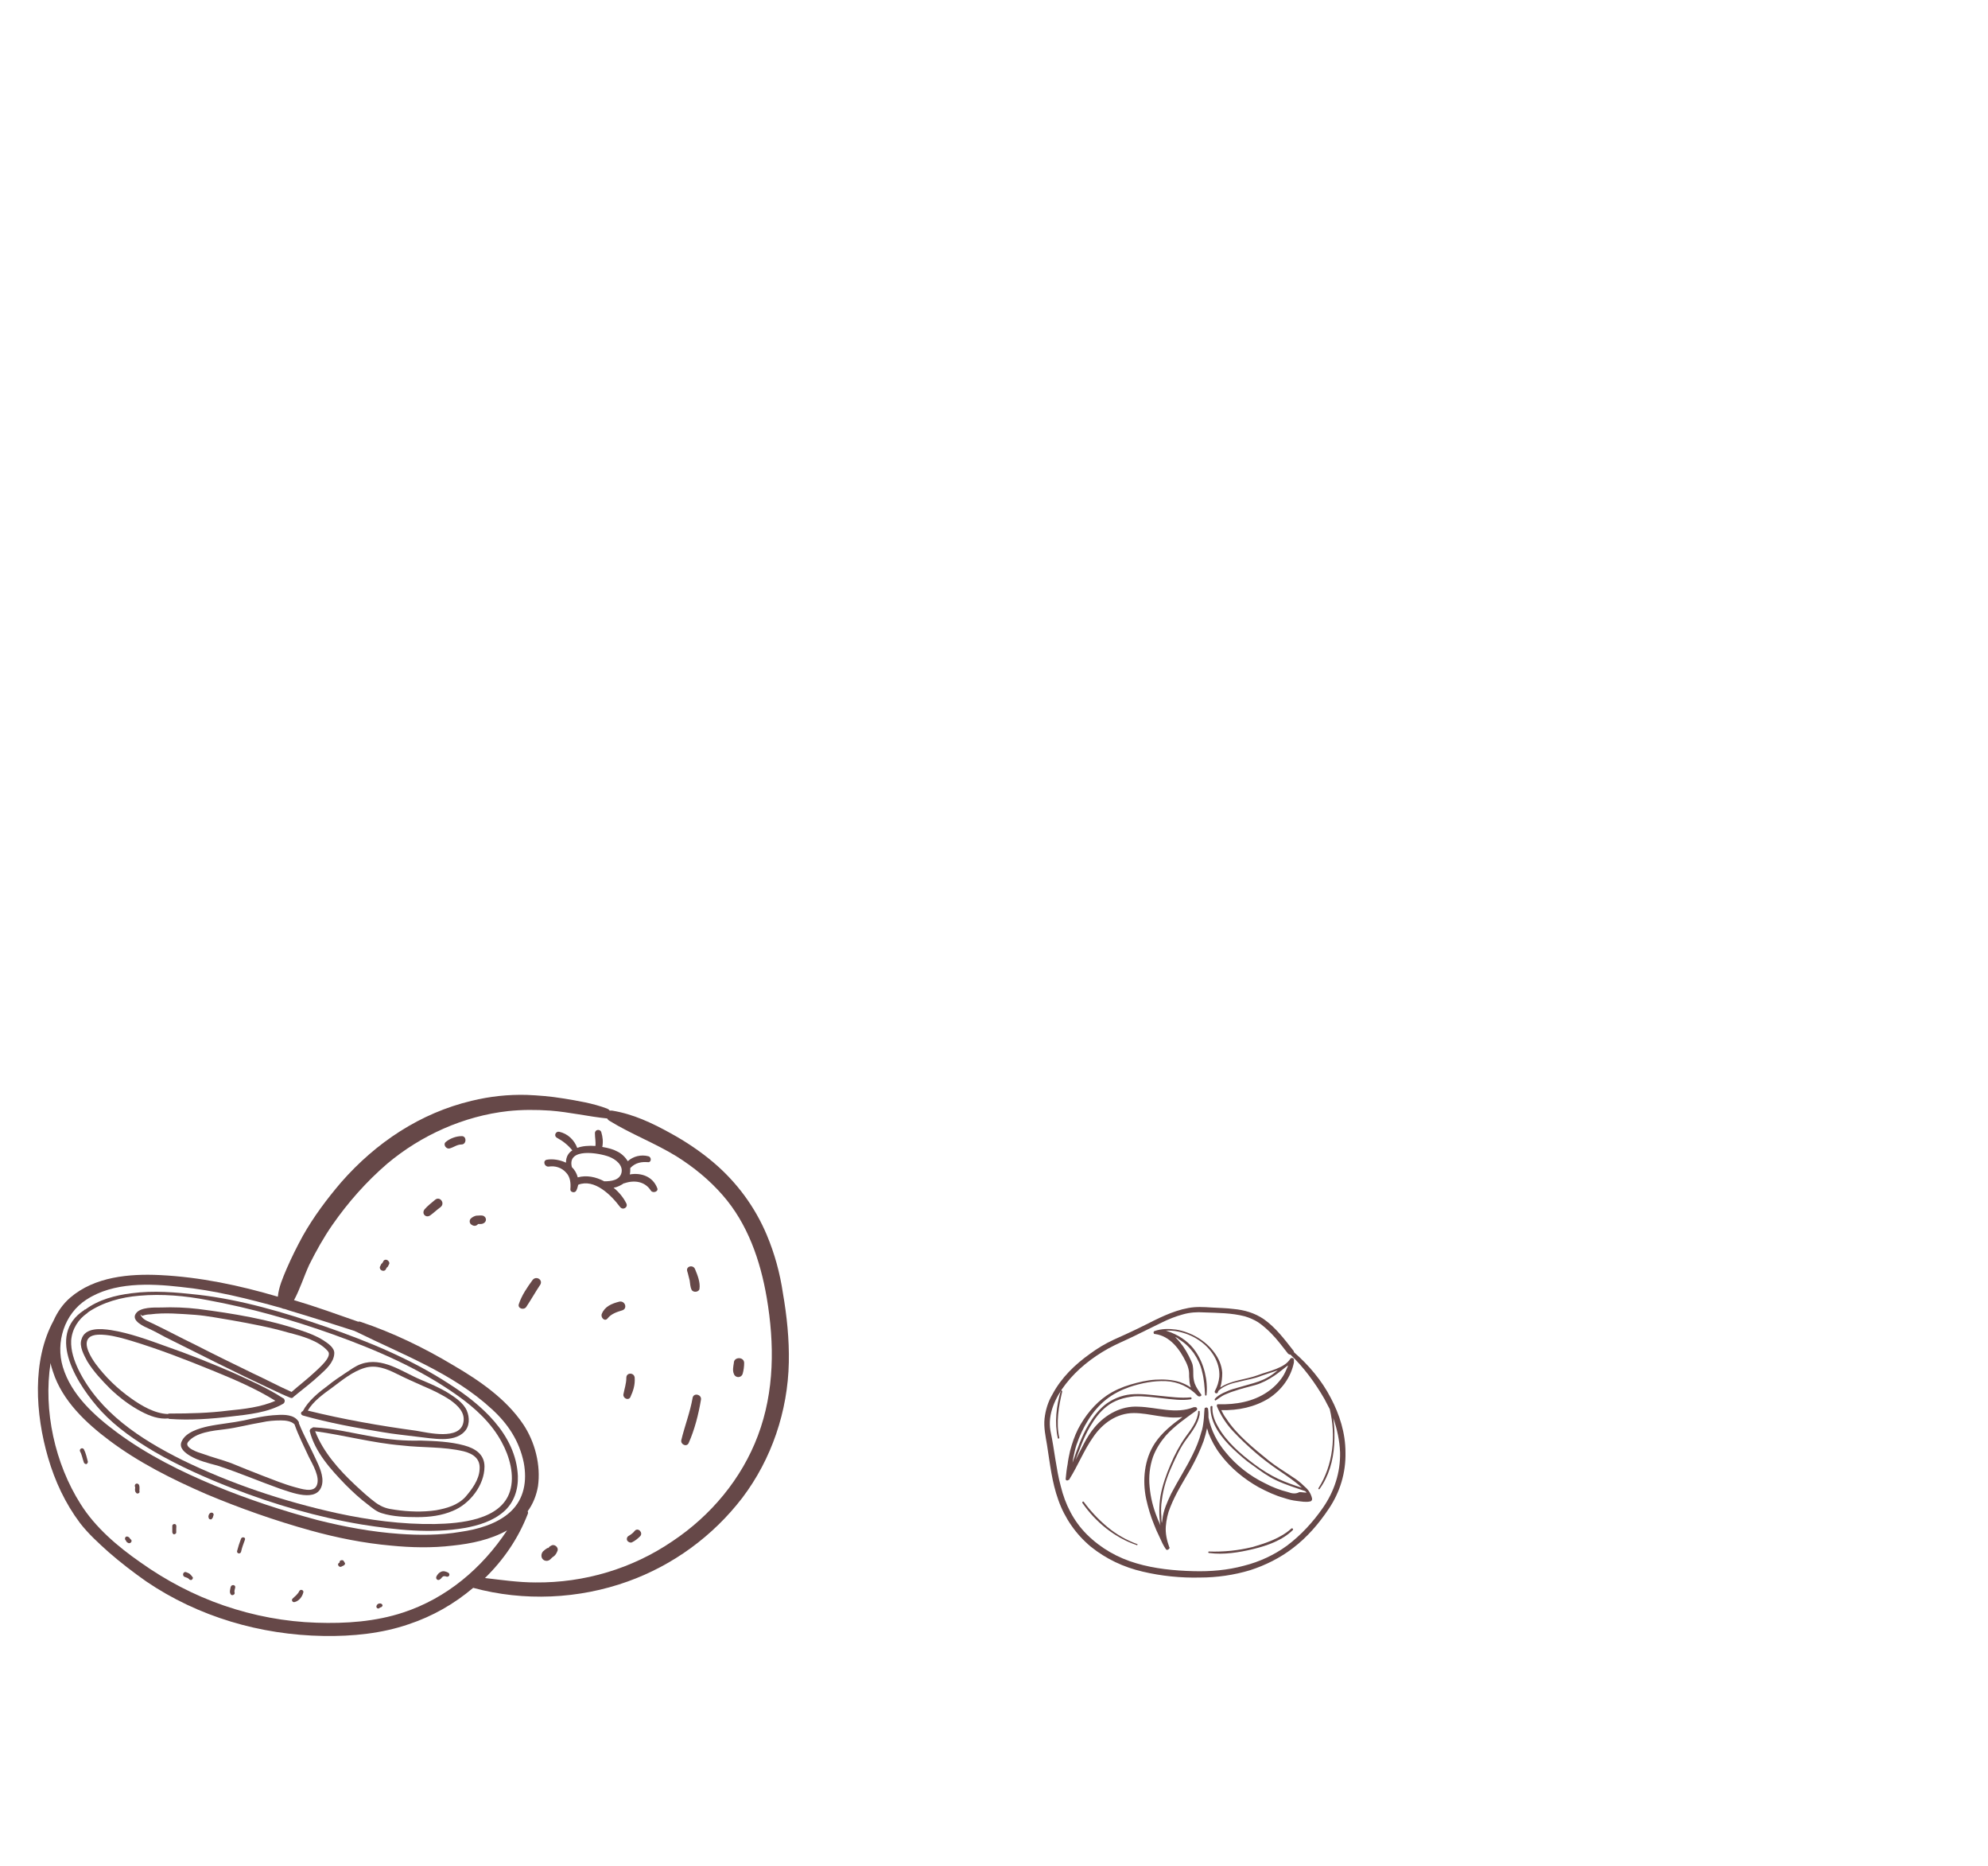 <svg enable-background="new 0 0 405 380" viewBox="0 0 405 380" xmlns="http://www.w3.org/2000/svg"><g fill="#664848"><path d="m271.1 284.7c-1.8-3.5-4.5-6.7-7.5-9.3 0-.1 0-.2-.1-.3-1.8-2.3-3.6-4.7-6-6.4-1.9-1.3-4-1.9-6.2-2.1-1.5-.2-3-.2-4.5-.3-1.6-.1-3.1-.2-4.7.1-3.3.6-6.3 2.2-9.3 3.7-2 1-4 1.9-6 2.8-1.7.8-3.2 1.7-4.7 2.8-3.1 2.2-5.9 4.9-7.7 8.3-.9 1.5-1.4 3.2-1.6 4.9-.2 1.8.2 3.6.5 5.4.6 3.8 1 7.6 2.3 11.2 1.3 3.7 3.6 7 6.6 9.5 3.1 2.5 6.7 4.2 10.6 5.1 3.8.9 7.8 1.3 11.7 1.2 3.4 0 6.9-.5 10.2-1.5 3.1-1 6.1-2.5 8.7-4.5 2.9-2.2 5.3-5 7.3-8 2.3-3.4 3.5-7.4 3.4-11.5 0-3.9-1.2-7.7-3-11.1zm-1.6 22.4c-2 2.9-4.5 5.6-7.3 7.7-2.6 1.9-5.6 3.3-8.8 4.1-3.3.9-6.8 1.2-10.3 1.1-3.9-.1-7.9-.5-11.6-1.6-3.8-1.1-7.3-3.1-10.1-5.9-2.7-2.7-4.4-6.1-5.3-9.8-.5-1.8-.8-3.7-1.1-5.5-.3-1.9-.6-3.9-1-5.8-.6-3.4 1-6.8 3.1-9.5 2.3-3 5.4-5.4 8.6-7.2 1.8-1 3.8-1.8 5.6-2.7s3.5-1.7 5.3-2.6c1.4-.7 2.9-1.3 4.4-1.7 1.4-.4 2.8-.5 4.3-.4 2.8.1 5.6.1 8.3.8 1 .3 1.9.7 2.7 1.2.9.6 1.8 1.4 2.6 2.2 1.3 1.3 2.4 2.8 3.5 4.2.1.1.3.2.5.2 2.7 2.6 5 5.7 6.9 9 .4.7.7 1.4 1.1 2.1 1.3 5.4.7 11.4-2.3 16.1-.1.1.1.3.2.2 1.9-2.6 2.8-5.8 3-9 .1-1.8.1-3.7-.2-5.5.8 2.2 1.3 4.6 1.4 7 .1 4.1-1.2 8-3.5 11.3z"/><path d="m265.6 302.6c-.7-.7-1.5-1.3-2.3-1.8-1.6-1.1-3.3-2.1-4.8-3.3-1.6-1.3-3.2-2.6-4.7-4s-2.9-2.9-4-4.6c-.4-.5-.7-1.1-1-1.7 3.4.1 6.8-.6 9.7-2.4 2.6-1.7 4.5-4.3 5.1-7.3 0-.2 0-.4 0-.6s-.3-.4-.5-.3c-.1 0-.2.1-.2.1-.7 1.1-1.7 1.6-2.9 2.1s-2.5.8-3.8 1.3c-2.4.9-5.4 1-7.6 2.5.3-1 .4-2 .4-3-.1-1.5-.7-2.9-1.6-4.1-1.8-2.5-4.8-4.2-7.8-4.7-1.5-.2-3-.2-4.4.3-.3.1-.2.6 0 .6h.1c3.1.4 5.1 3.2 6.3 5.7.3.6.5 1.2.6 1.8s0 1.1.1 1.7c0 .6.1 1.1.3 1.7-.7-.5-1.4-.8-2.2-1.1-1.6-.5-3.3-.6-5-.5s-3.4.5-5.1 1-3.3 1.2-4.8 2.2c-2.5 1.7-4.5 4.2-5.9 6.9-.7 1.4-1.2 2.9-1.6 4.4-.2.9-.4 1.8-.5 2.7-.2 1-.3 2-.4 3 0 .4.4.4.6.2.1 0 .2-.1.2-.2 1.7-2.7 2.9-5.8 4.8-8.5 1.9-2.8 4.8-4.9 8.3-4.9 3.2 0 6.7 1.3 9.9.8-2.1 1.5-4.2 3.2-5.6 5.3-2.2 3.3-2.6 7.6-1.8 11.4.4 1.8.9 3.5 1.6 5.2.3.8.7 1.7 1.1 2.5.4.9.8 1.8 1.3 2.5.1.2.3.2.5.1.1-.1.1-.1.2-.2s.1-.2 0-.3c-.5-1.4-.8-2.8-.7-4.2.1-1.3.4-2.7.9-3.9 1.1-2.8 2.7-5.3 4.2-7.9 1-1.8 1.9-3.7 2.6-5.6.3-.9.5-1.7.7-2.6.1.3.2.6.3 1 .6 1.5 1.4 3 2.4 4.3 2.1 2.8 4.8 5 7.8 6.7 1.7.9 3.4 1.7 5.2 2.2.9.3 1.7.5 2.6.6s1.8.3 2.7.1c.1 0 .3-.1.3-.2.1-.1.1-.2.1-.4-.3-1.3-1-2-1.7-2.6zm-3.2 1.3c-1.6-.4-3.2-1-4.7-1.8-3.1-1.5-5.9-3.7-8-6.3-1.7-2-3-4.5-3.5-7.1 0-.6 0-1.2-.1-1.8-.1-.2-.3-.3-.4-.2 0 0 0 0-.1 0s-.2.1-.2.2c-.1.8-.1 1.7-.2 2.5s-.2 1.6-.5 2.4c-.4 1.5-1 3-1.7 4.4-1.3 2.7-3 5.3-4.4 8-.8 1.7-1.6 3.4-1.8 5.3 0 .2-.1.5-.1.7-.1-.4-.1-.9-.1-1.3-.1-1.1-.1-2.2.1-3.4.3-2.4 1-4.6 2-6.8.9-2 1.8-4 3.1-5.7 1.1-1.5 2.3-3.1 2.6-4.9 0-.2 0-.4 0-.6s-.3-.2-.3 0c-.1 1.9-1.5 3.7-2.6 5.2-1.2 1.7-2.2 3.6-3 5.5-.9 2.1-1.7 4.3-2.1 6.6-.3 2-.3 4 0 5.9-.2-.6-.5-1.1-.7-1.7-.8-2-1.3-4-1.5-6.2-.2-2 0-4.1.7-6.1.6-1.6 1.5-3 2.6-4.3 1.8-2 4-3.5 6.2-5.1.4-.3.1-.8-.3-.7-.1 0-.1 0-.2 0-3.7 1.5-7.5 0-11.3-.1-3.5-.2-6.7 1.6-8.9 4.2-1.7 2-2.7 4.4-3.9 6.7.9-2.4 1.7-4.7 3-6.9.9-1.5 1.9-2.9 3.3-4 1.6-1.3 3.6-1.9 5.7-2.1 2-.1 3.9.2 5.8.4s3.8.5 5.7.2c.2 0 .2-.4 0-.4-2.1.2-4.1-.1-6.2-.3-2-.2-4-.5-6.1-.3-1.9.2-3.8 1-5.3 2.2-1.3 1.1-2.3 2.4-3.2 3.9-1.5 2.5-2.4 5.2-3.3 7.8 0-.2.1-.5.1-.7.2-1 .4-2 .7-2.9.6-1.8 1.4-3.5 2.4-5.1s2.2-3 3.7-4.2c1.4-1.1 3-1.9 4.7-2.5 2.4-.8 4.9-1.3 7.4-1.2s4.8 1.2 6.5 3c.1.1.2.1.3.1.2.1.6-.2.4-.4-.5-.7-1-1.4-1.3-2.2-.2-.6-.3-1.2-.3-1.8s0-1.2-.1-1.8c-.1-.7-.5-1.3-.8-2-.7-1.4-1.6-2.7-2.7-3.8 0 0-.1-.1-.1-.1.3.1.6.3.8.5 1.2.7 2.2 1.7 3 2.8.8 1.2 1.4 2.4 1.7 3.8.4 1.5.5 3.1.6 4.7 0 .2.3.2.3 0 .3-3-.5-6.3-2.2-8.8-1.2-1.8-3-3.1-5-3.9-.3-.1-.5-.2-.8-.3-.1 0-.2-.1-.3-.1.8 0 1.7 0 2.5.2 1.5.3 3 .9 4.3 1.8 2.4 1.6 4.3 4.4 4.1 7.4-.1 1-.4 2-.9 2.9-.2.4.4.7.6.3 0-.1.1-.2.1-.3 1.1-1.1 2.8-1.6 4.3-1.9 1.5-.4 3.1-.6 4.5-1.2 1.1-.4 2.2-.7 3.3-1.1-.3.2-.6.5-.9.7-1.2.9-2.6 1.5-4 1.9s-2.8.8-4.2 1.2c-.7.2-1.3.5-2 .8-.6.3-1.3.7-1.7 1.2-.1.1 0 .2 0 .3.1 0 .1.1.2 0 .6-.4 1.1-.8 1.7-1.1.7-.3 1.4-.6 2.1-.8 1.4-.5 2.8-.8 4.2-1.2s2.7-1.1 3.9-1.9c.9-.6 1.7-1.3 2.5-1.9.1-.1.2-.1.3-.2 0 .1-.1.2-.1.3-.3.7-.6 1.4-1 2-.8 1.2-1.9 2.3-3.1 3.1-2.9 2-6.5 2.6-9.9 2.5-.1 0-.1 0-.2 0-.2 0-.2.2-.2.4.8 1.9 1.9 3.6 3.3 5.1s2.9 2.9 4.5 4.3c1.5 1.3 3.1 2.5 4.7 3.6s3.3 2.2 4.7 3.5l.1.1c-1.6-.5-3.3-1.1-4.8-1.8-1.7-.8-3.3-1.8-4.9-3-2.8-2.1-5.7-4.6-7.4-7.7-.7-1.2-1.2-2.6-1.1-4 0-.2-.3-.2-.4 0-.1 3.4 2.3 6.4 4.6 8.6 1.3 1.2 2.6 2.4 4.1 3.4 1.5 1.1 3 2.2 4.7 3 1.9.9 3.9 1.5 5.9 2.2l.3.3c-.5 0-1-.1-1.5-.1-.7.4-1.5.3-2.3 0z"/><path d="m263.1 311.3c-2.2 2-5.2 3-8 3.8-2.9.7-5.8 1-8.8.9-.2 0-.2.3 0 .3 3 .4 6.1-.1 9-.8s6-1.8 8.1-3.9c.1-.2-.1-.4-.3-.3z"/><path d="m231.7 314.5c-2.2-.8-4.3-2-6.1-3.5s-3.4-3.2-4.8-5.1c-.1-.2-.4 0-.3.2 2.7 3.9 6.6 7.1 11.1 8.6.1.1.2-.2.1-.2z"/><path d="m216.1 283.3c-.9 3-1.3 6.5-.6 9.6 0 .2.4.1.3-.1-.7-3.1-.1-6.4.6-9.4 0-.2-.3-.3-.3-.1z"/><path d="m111.4 236.2c-.9.2-.5 1.5.4 1.4 1.3-.2 2.6.2 3.5 1.2.9.9 1 2.2.9 3.4-.1.6.9.9 1.2.3.2-.4.3-.8.4-1.2 3.3-1.3 6.7 2.1 8.5 4.5.6.8 1.7.1 1.3-.7-.6-1.2-1.5-2.3-2.6-3.2.8-.1 1.5-.5 2.1-.9h.1c2-.7 4.2-.4 5.4 1.5.4.6 1.6.2 1.3-.5-.9-2.4-3.3-3.2-5.6-2.8.1-.4.1-.8.1-1.3 0 0 0 0 .1-.1 1-1 2.2-1.2 3.5-1.1.7.1.8-1 .1-1.2-1.5-.4-3.1 0-4.2 1-.5-.8-1.3-1.6-2.2-2-.7-.4-1.8-.7-3-.9.2-1 .1-2-.2-3-.2-.7-1.3-.6-1.3.2 0 .9.2 1.8.1 2.6-1.3-.1-2.7 0-3.7.4-.6-1.6-1.9-2.9-3.7-3.3-.7-.1-1.1.8-.5 1.2 1.3.7 2.3 1.5 3.2 2.6-.8.5-1.3 1.3-1.3 2.5-1.3-.6-2.7-.8-3.9-.6zm5.1 1.5c-1-4 5.5-2.9 7.6-2.1 1.3.5 2.9 1.7 2.5 3.3-.4 1.5-2.1 1.7-3.5 1.7-1.7-.9-3.6-1.3-5.4-.8-.2-.8-.6-1.5-1.2-2.1.1.1 0 .1 0 0z"/><path d="m140.5 260.8c.1.6.1 1.3.4 1.9s1.5.5 1.6-.2c.2-1.3-.4-2.8-.9-4-.4-1-1.9-.6-1.6.4.2.6.3 1.2.5 1.9z"/><path d="m138.8 293.3c-.2.9 1.1 1.5 1.5.6 1.2-2.7 2-5.8 2.5-8.8.2-1.1-1.5-1.5-1.7-.4-.5 2.9-1.6 5.7-2.3 8.6z"/><path d="m128.8 314.1c.6-.3 1.1-.7 1.6-1.2.7-.7-.4-1.9-1.1-1.1-.3.4-.7.7-1.2 1-.4.2-.5.7-.3 1s.7.5 1 .3z"/><path d="m108.5 260.7c-1.1 1.5-2.2 3.1-2.8 4.9-.3.9 1 1.3 1.5.6 1-1.5 1.9-3.1 2.9-4.6.5-1-.9-1.8-1.6-.9z"/><path d="m88.6 244.4c-.7.6-1.5 1.2-2.1 1.9-.7.9.3 1.9 1.2 1.2.7-.5 1.3-1.1 2-1.6 1.1-.8-.1-2.4-1.1-1.5z"/><path d="m77.9 258.8c.4.1.7-.1.8-.5-.1.2 0 0 .1-.1 0-.1.1-.1.2-.2.1-.2.2-.4.3-.6.1-.3-.2-.7-.5-.8-.4-.1-.7.1-.8.5.1-.2 0 0-.1.1 0 .1-.1.1-.2.2-.1.2-.2.4-.3.6-.1.3.1.7.5.8z"/><path d="m127 284c-.1.8 1 1.3 1.4.6.6-1.3 1-2.5.9-4-.1-1.1-1.7-1.1-1.7 0 0 1.2-.4 2.3-.6 3.4z"/><path d="m122.6 267.6c-.3.7.6 1.7 1.2.9.7-.9 1.9-1.3 2.9-1.6 1.2-.3.7-2-.5-1.8-1.6.4-3 1-3.6 2.5z"/><path d="m96 249.4c.4.3.9.4 1.3 0s.1-.1.1-.1h.1s.1 0 .1 0h.1c.2 0 .5 0 .7-.1.8-.3.8-1.3 0-1.6-.4-.1-1 0-1.4 0-.4.1-.8.3-1.1.6s-.3.9.1 1.2z"/><path d="m91.6 233.9c.8-.2 1.5-.8 2.4-.8 1.1 0 1.1-1.8 0-1.7-1.1 0-2.4.5-3.2 1.2-.6.5.1 1.5.8 1.3z"/><path d="m110.6 317.6c.4.4 1.1.4 1.5 0 .2-.2.5-.5.7-.6.4-.3.6-.7.8-1.2.2-.7-.7-1.4-1.3-1-.2.1-.4.2-.5.4 0 0-.1.1-.2.1h-.1c-.3.2-.6.4-.9.7-.4.5-.4 1.2 0 1.6z"/><path d="m149.5 279.8c.3.9 1.5.9 1.8 0 .2-.7.3-1.5.3-2.2 0-1.3-2.1-1.3-2.1 0-.1.7-.3 1.5 0 2.2z"/><path d="m9.8 296.9c1.4 4.8 3.5 9.3 6.5 13.3 1.7 2.2 3.8 4.1 5.8 5.9 2.4 2.1 5 4.1 7.7 6 10.6 7.2 23.3 10.9 36.1 11.1 5.9.1 11.9-.5 17.4-2.4 4.8-1.6 9.2-4.1 13.1-7.4 10.3 2.8 21.5 2.3 31.5-1.3 9.2-3.3 17.3-9.2 23.3-17 6-7.9 9.3-17.7 9.5-27.6.1-4.7-.4-9.5-1.2-14.1-.6-4.1-1.7-8.1-3.3-11.9-2.4-5.7-6.1-10.7-10.8-14.7-2.7-2.3-5.7-4.3-8.8-6-3.8-2.1-7.6-3.9-11.9-4.6-.2 0-.3 0-.5 0-.1-.2-.3-.3-.5-.4-2.9-1.1-6-1.6-9.1-2.1-2.4-.4-4.9-.6-7.3-.7-3.8-.1-7.5.3-11.2 1.2-10.5 2.5-19.5 8.5-26.6 16.6-2.9 3.4-5.6 7-7.8 10.9-1.2 2.2-2.3 4.4-3.3 6.7-.8 1.9-1.6 3.7-1.8 5.7-7.8-2.3-15.8-4-24-4.4-6.2-.3-13.3.3-18.3 4.6-1.5 1.3-2.6 2.9-3.4 4.7-4.4 8.1-3.7 19-1.1 27.9zm72.4 31.5c-5.7 1.9-11.8 2.3-17.7 2.1-6.4-.2-12.8-1.4-18.9-3.5s-11.8-5.1-17-8.8c-4.6-3.2-9.2-7.1-12.2-11.9-5.2-8.2-7.6-19-6.1-28.7.1.6.3 1.2.5 1.8 1.9 5.9 6.7 10.4 11.5 14 6 4.5 12.8 7.9 19.7 10.9 6.9 2.9 14 5.4 21.2 7.4 5.4 1.5 10.9 2.6 16.5 3.1 4.1.4 8.3.5 12.5 0 3.8-.4 7.7-1.2 11.1-3.1-5.1 7.7-12.3 13.8-21.1 16.7zm-19.2-70.8c1.4-2.8 2.9-5.5 4.7-8.1 3.2-4.6 6.9-8.8 11.2-12.5 6.9-5.8 15.6-9.7 24.6-10.7 2.8-.3 5.7-.3 8.6-.1 3.9.3 7.7 1.2 11.6 1.6.1.2.3.4.5.5 4.4 2.7 9.2 4.5 13.6 7.2 3.5 2.2 6.7 4.8 9.4 7.9 5.1 5.8 7.7 13.3 9 20.9 1.6 9.4 1.6 19.1-1.8 28.1-3.3 8.8-9.6 16.3-17.4 21.5-8.2 5.6-18 8.5-27.9 8.4-3.4 0-6.9-.5-10.3-.9 3.8-3.7 6.8-8.1 8.7-13 .1-.2.1-.4 0-.6 1.1-1.5 1.8-3.3 2.1-5.1.6-4.3-.6-9-3-12.6-3.5-5.2-8.9-8.9-14.2-12-6-3.6-12.4-6.7-19-8.9-.1 0-.3-.1-.4 0-4.3-1.5-8.7-3.1-13.1-4.4 1.2-2.2 2-4.8 3.1-7.2zm-45.4 7.1c5.5-3.6 12.9-3.3 19.1-2.6 7 .7 13.8 2.4 20.6 4.3.2.1.5.2.7.2l1.2.4c4.4 1.3 8.7 2.7 13.1 4.1.1.1.1.1.2.1 9.5 4.7 19.8 8.5 27.7 15.8 3.3 3 5.6 6.5 6.5 10.9.7 3.7.1 7.4-2.7 10-2.7 2.5-6.7 3.6-10.2 4.1-4.1.7-8.4.7-12.5.4-5.6-.4-11-1.4-16.6-2.8-7.1-1.9-14.1-4.2-20.9-7-7-2.9-13.8-6.3-19.9-10.8-4.6-3.4-9.4-7.7-11.1-13.4-1.5-5 .3-10.8 4.8-13.7z"/><path d="m61.7 288.3c5.3 1.5 10.8 2.5 16.3 3.4 2.3.4 4.5.6 6.8.9 1.8.2 3.6.5 5.4.5 1.5 0 3.3-.3 4.4-1.5 1.1-1.1 1.1-2.9.5-4.3-.7-1.6-2.4-2.7-3.8-3.6-1.8-1.1-3.7-1.9-5.6-2.7-3.8-1.6-7.8-4.7-12.1-3.2-1.2.4-2.2 1.2-3.3 1.9-1.2.8-2.4 1.6-3.5 2.5-1.9 1.4-4 3.1-5.1 5.2-.5.2-.5.7 0 .9zm6-5.7c2-1.5 4.2-3.3 6.6-4 2.3-.7 4.5.2 6.5 1.2 1.8.9 3.6 1.7 5.4 2.5 1.9.8 3.8 1.7 5.6 2.9 1.5 1.1 3 2.5 2.6 4.5-.7 3.7-7.2 2.1-9.6 1.7-7.4-1-14.8-2.3-22.1-4.1 1.1-1.9 3.2-3.4 5-4.7z"/><path d="m75.9 292.6c-4-.7-8-1.7-12-1.9-.2 0-.3.1-.4.2-.2 0-.4.3-.4.5v.1c1.1 4.3 4.3 7.8 7.3 10.9 1.4 1.4 2.9 2.8 4.5 4 .9.7 1.8 1.5 2.9 1.8 2.2.7 4.9.8 7.2.8 2.5 0 5-.3 7.3-1.3 3.4-1.4 6.4-5.2 6.4-9 0-2.5-1.9-3.7-4.1-4.3-2.9-.8-6-.9-8.9-1-3.3.1-6.5-.2-9.8-.8zm18.6 3c1.9.5 3.4 1.5 3.2 3.7-.1 2.1-1.6 4.1-2.9 5.6-1.6 1.7-3.8 2.3-6 2.7-2.7.4-5.6.3-8.3-.1-1.6-.2-2.6-.5-3.9-1.4-1.5-1.1-2.9-2.4-4.3-3.7-3.2-3-6.5-6.7-8.1-10.9 5.9.8 11.7 2.4 17.7 2.9 4.2.5 8.4.2 12.6 1.2z"/><path d="m64.3 297.1c-1.1-2.4-2.4-4.7-3.4-7.2 0-.1 0-.3-.1-.4-.9-1.4-2.9-1.4-4.4-1.3-2.3.1-4.5.6-6.7 1.1-2.4.5-4.9.7-7.3 1.2-1.8.4-4.6 1.2-5.4 3.1-.6 1.3.7 2.3 1.7 2.9 1.7 1 3.7 1.5 5.6 2 4.3 1.4 8.5 3.2 12.7 4.7 2.2.7 7.7 3 8.6-.8.4-1.8-.6-3.8-1.3-5.3zm.2 5.5c-.7 1.5-3.2.6-4.4.3-2.2-.6-4.4-1.5-6.5-2.3s-4.3-1.7-6.5-2.6c-1.9-.7-3.9-1.2-5.8-1.9-.7-.2-3.9-1.2-3-2.4 1.6-2 5.1-2.3 7.5-2.6 2.5-.3 5-1 7.5-1.4 1.3-.3 2.6-.4 3.9-.4.9 0 2.1.1 2.8.8.8 2.3 1.9 4.4 2.9 6.6.8 1.6 2.4 4.2 1.6 5.9z"/><path d="m17.8 277.3c1.3 2.1 3 3.9 4.7 5.6 1.9 1.8 4 3.4 6.3 4.6 1.7.9 3.6 1.6 5.5 1.4.1.1.2.1.3.1 4.1.3 8.4 0 12.5-.5 3.5-.4 7.5-.8 10.6-2.6.3-.2.4-.6.2-.9 0-.1-.1-.2-.2-.2-3.2-2.1-6.9-3.7-10.4-5.3-4.4-1.9-8.9-3.7-13.5-5.3-3.6-1.3-7.4-2.7-11.2-3.3-2-.3-5.3-.6-6 1.9-.5 1.4.5 3.2 1.2 4.5zm.4-4.9c.8-.7 2.4-.6 3.4-.5 1.8.2 3.5.7 5.2 1.2 5.6 1.7 11 3.8 16.4 6 4.4 1.8 8.9 3.7 12.9 6.2-2.9 1.3-6.5 1.7-9.6 2-3.9.5-7.9.6-11.9.6-.1 0-.3 0-.4.1-2.7-.1-5.4-1.7-7.5-3.2-2.7-1.9-5.2-4.3-7.2-7-.8-1.1-2.8-4.1-1.3-5.4z"/><path d="m30.3 270.6c1.1.5 2.2 1.1 3.3 1.7 7.2 3.6 14.5 7.3 21.8 10.7 1.3.6 2.5 1.2 3.8 1.7.2.1.5 0 .6-.2 1.8-1.5 3.7-2.9 5.4-4.5 1.2-1.1 2.8-2.5 2.9-4.3.1-1.2-1.3-2.1-2.2-2.7-1.4-.9-3-1.5-4.5-2-6.7-2.3-14-3.5-21-4.4-2.5-.3-5.1-.4-7.6-.3-1.4 0-4.2-.1-5.1 1.2-1.1 1.5 1.7 2.7 2.6 3.1zm-1.3-2.6c.5-.2 1.1-.3 1.6-.3 3-.4 6.2-.1 9.2.1 2.5.2 4.9.7 7.4 1.1 3.9.7 7.7 1.4 11.5 2.5 2.7.7 6.2 1.6 8.1 3.8 1 1.1-1.9 3.5-2.5 4.1-1.6 1.5-3.3 2.8-4.9 4.2-2.7-1.2-5.3-2.6-7.9-3.8-3.9-1.9-7.8-3.8-11.7-5.8-2.9-1.4-5.7-2.9-8.6-4.3-.8-.4-1.9-.7-2.4-1.5s.1-.1.2-.1z"/><path d="m20.7 287.5c3.1 3.3 6.9 5.9 10.8 8.2 5 2.9 10.4 5.3 15.8 7.4 8.5 3.3 17.4 5.9 26.4 7.4 6.9 1.1 14.1 1.9 21 .7 2.8-.5 5.7-1.4 7.9-3.3 2.1-1.8 3-4.5 2.9-7.3-.4-8.5-7.5-14.6-14.1-18.8-7.7-5-16.4-8.6-25.1-11.6-8.4-2.9-17.2-5.5-26-6.5-4.5-.5-9-.9-13.5-.3-3.3.4-6.7 1.3-9.4 3.3-.1 0-.2 0-.2.1-8.1 5.2-1.2 15.6 3.5 20.7zm-3-20c.1 0 .1-.1.2-.2 3.1-2.1 6.8-3.1 10.5-3.4 4.6-.4 9.3 0 13.9.9 8.7 1.6 17.2 4 25.6 7 8.9 3.2 17.7 7 25.4 12.5 3.5 2.5 6.8 5.5 8.9 9.4 1.6 2.9 2.7 6.8 1.7 10-1.8 5.9-10.2 6.6-15.3 6.7-6.7.1-13.4-.8-19.9-2.2-10.9-2.4-21.7-6-31.7-10.9-8.4-4.2-16.7-9.6-21-18.3-.9-1.9-1.6-3.9-1.5-6 .2-2.4 1.5-4.3 3.2-5.5z"/><path d="m91.3 320.3c-.4-.2-.9-.4-1.4-.2s-.8.6-1 1c-.2.5.3.9.7.6.1-.1.3-.2.4-.4 0 0 .1-.1.1-.1s.2-.1.1-.1c.2-.1.5-.1.7 0 .6.2.9-.5.4-.8z"/><path d="m77.6 326.6c-.4-.1-.8.1-.9.5-.1.2.1.5.3.5s.3 0 .4-.2c.2 0 .4-.1.5-.3.1-.1 0-.4-.3-.5zm-.1.8s.1 0 0 0c.1 0 .1 0 0 0z"/><path d="m49.9 313.6c.2-.5-.6-.7-.8-.2-.3.8-.6 1.7-.8 2.5-.1.5.6.7.8.2.2-.9.5-1.7.8-2.5z"/><path d="m47.9 323.4c.2-.6-.7-.8-.9-.2-.1.5-.3 1.1 0 1.5.2.4.9.1.8-.3-.1-.3 0-.6.1-1z"/><path d="m28.3 302.4c-.1-.2-.4-.3-.6-.2s-.3.4-.2.6 0 .4 0 .5c0 .2 0 .5.2.7.2.4.9.1.7-.3 0-.4.1-.9-.1-1.3z"/><path d="m17.1 295.2c-.3-.5-1-.1-.8.4.4.7.5 1.5.8 2.3.1.2.3.3.5.3.2-.1.3-.3.3-.5-.2-.8-.4-1.7-.8-2.5z"/><path d="m35.9 311.4c0-.3.1-.7-.1-.9s-.7-.1-.7.3v.2.3.2.1.2.2c0 .2.1.4.3.5.2 0 .4-.1.5-.3 0-.4 0-.6 0-.8z"/><path d="m38.7 320.6c-.2-.2-.6-.3-.8-.4-.6-.2-.9.8-.2 1 .3.1.6.2.8.4.1.2.3.2.5.2.2-.1.3-.3.3-.5-.2-.3-.4-.5-.6-.7z"/><path d="m69.9 317.8c-.3-.1-.6 0-.7.2v.1.1l-.1.1c-.2.1-.3.3-.2.5s.3.4.6.3l.6-.3c.1-.1.2-.2.2-.4-.1-.1-.2-.4-.4-.6zm-.9.4c0 .1 0 .1 0 0z"/><path d="m26.6 313.5s-.1-.1-.1-.1c-.1-.2-.2-.3-.4-.4s-.5-.1-.6.2c-.1.2 0 .5.2.6v.1c.1.2.3.3.5.4.2 0 .4 0 .5-.2.2-.2.1-.5-.1-.6z"/><path d="m61 324c-.3.7-.9 1.1-1.4 1.6-.3.3 0 .8.4.7.9-.2 1.6-1.1 1.8-2 .1-.4-.5-.7-.8-.3z"/><path d="m43.2 308.1c-.2-.1-.5.1-.6.3s-.2.5-.1.7c0 .1.1.3.2.3.2.1.4.1.5-.1.1-.1.1-.2.2-.3v-.1c0-.1.1-.2.1-.3.1-.2-.1-.5-.3-.5z"/></g></svg>